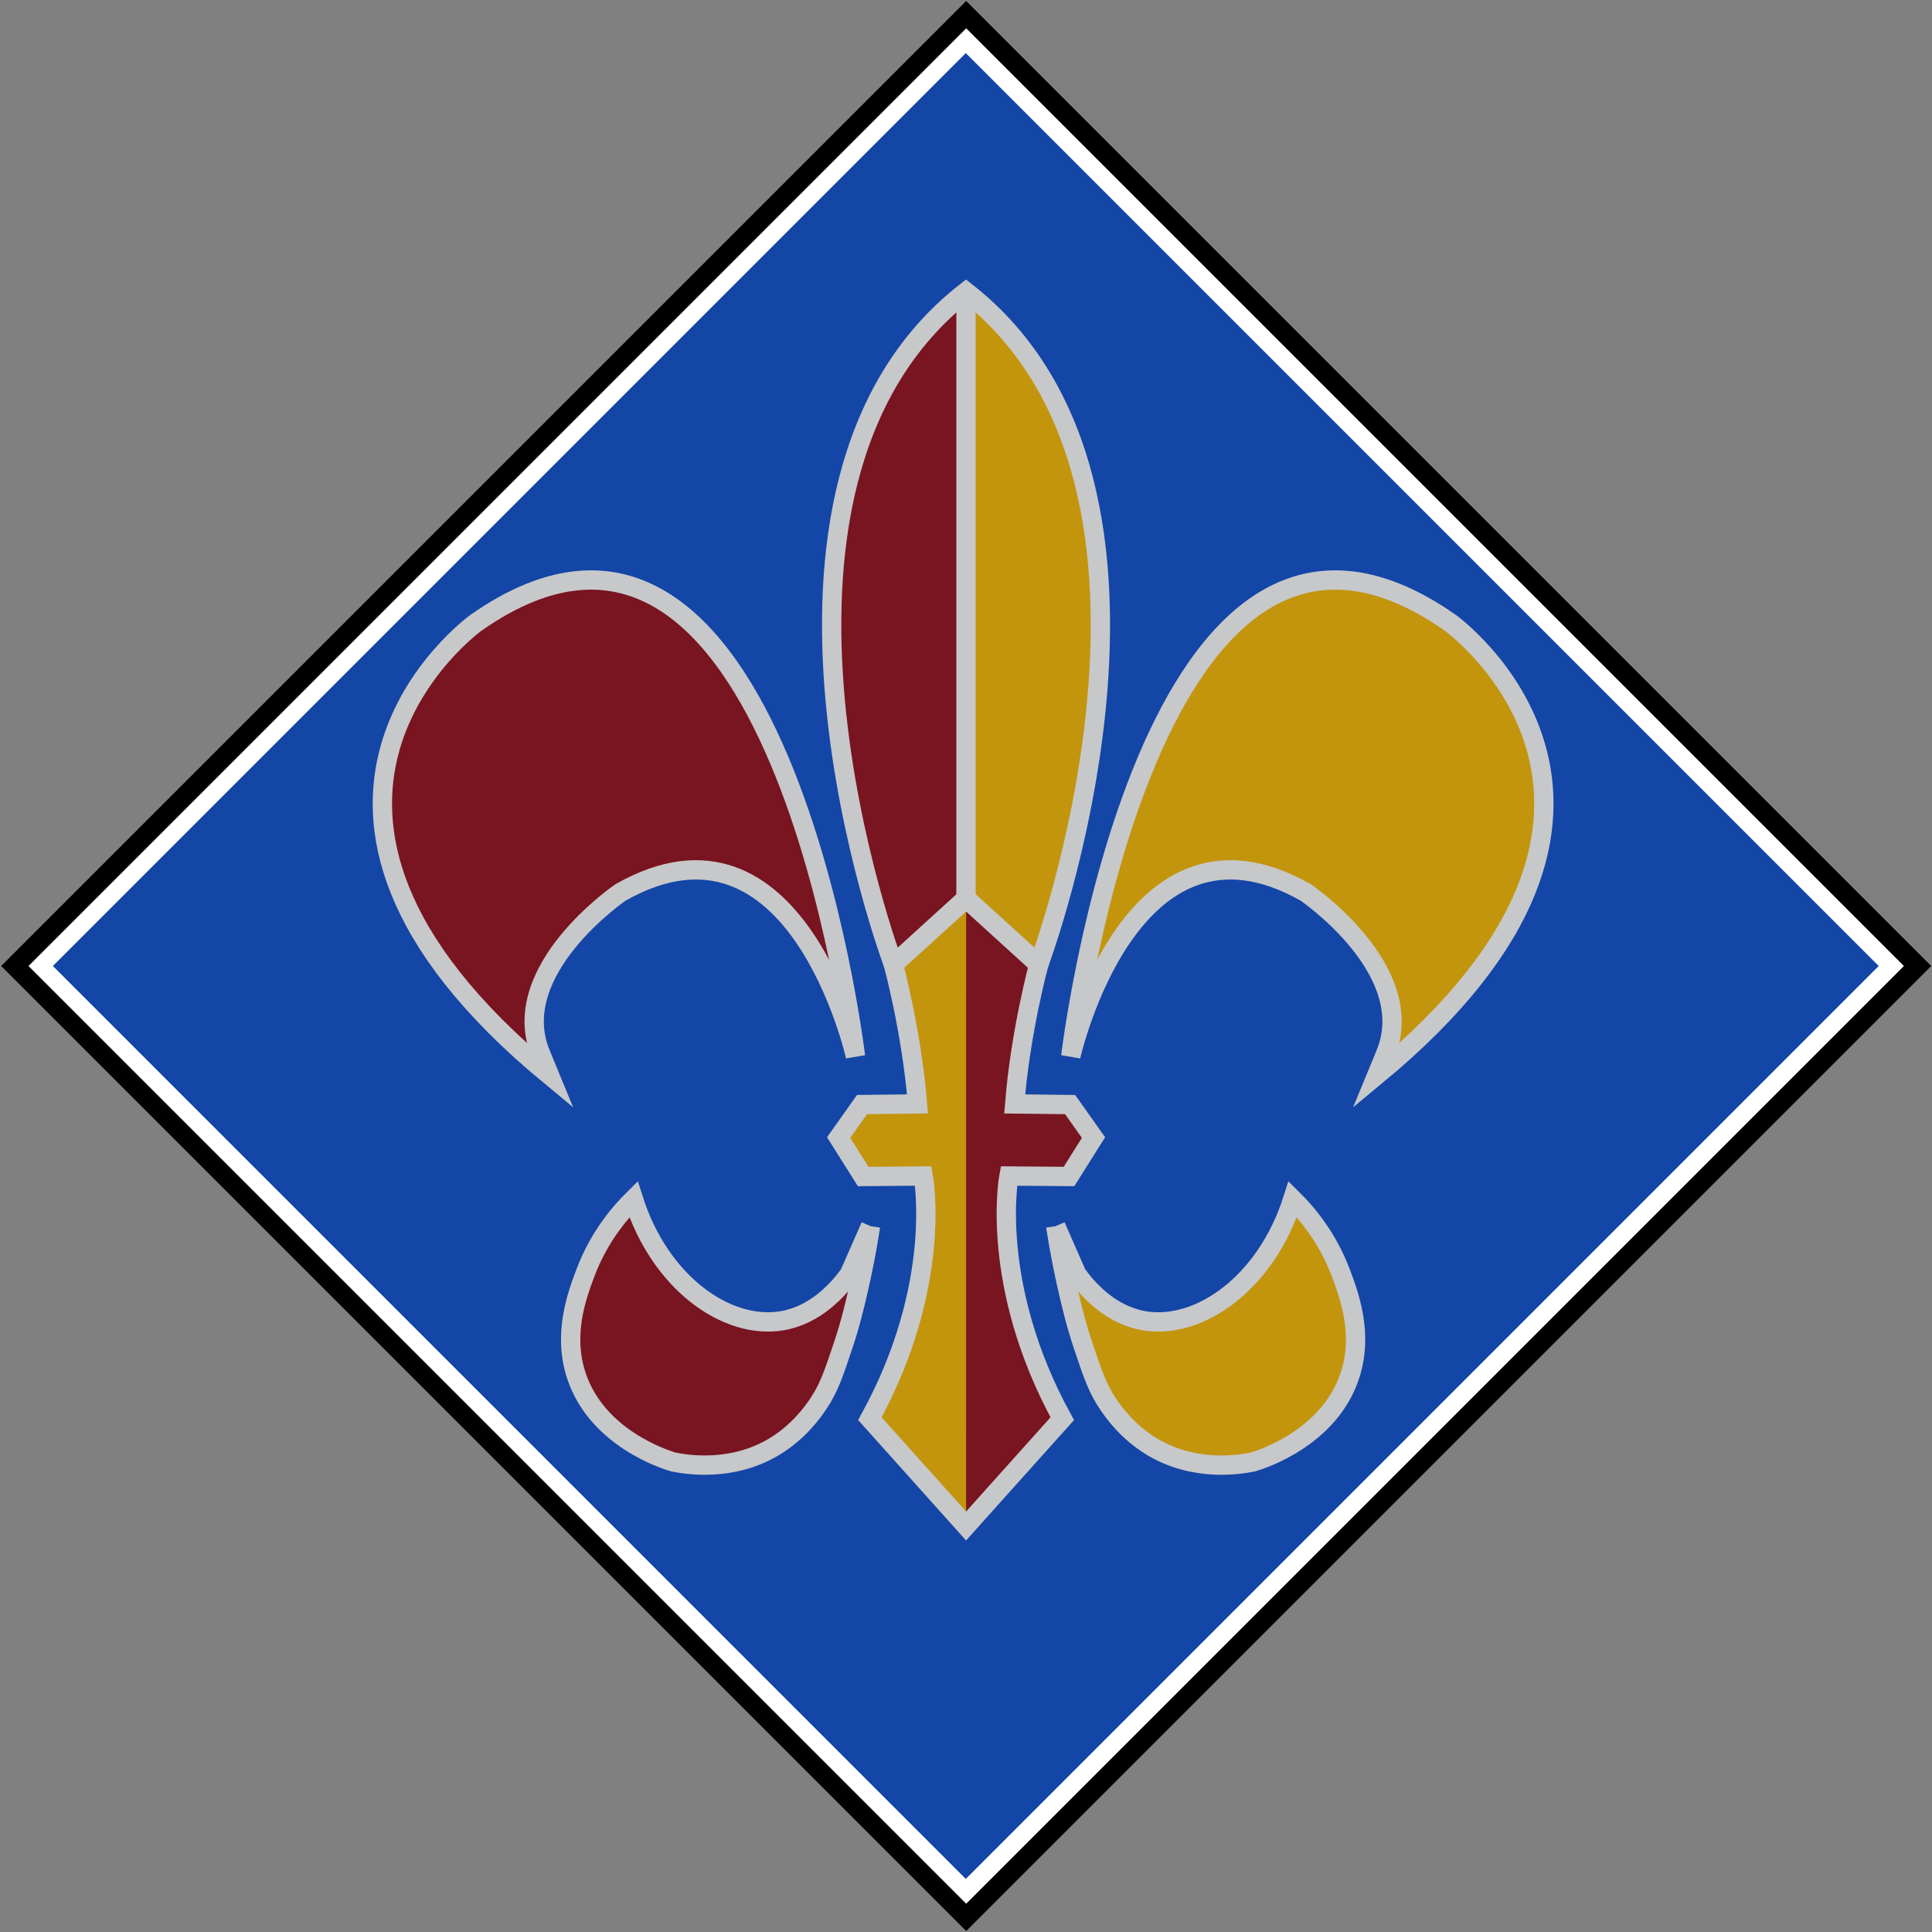 <?xml version="1.0" encoding="utf-8"?>
<!-- Generator: Adobe Illustrator 23.0.2, SVG Export Plug-In . SVG Version: 6.00 Build 0)  -->
<svg version="1.1" xmlns="http://www.w3.org/2000/svg" xmlns:xlink="http://www.w3.org/1999/xlink" x="0px" y="0px"
	 viewBox="0 0 1000 1000" style="enable-background:new 0 0 1000 1000;" xml:space="preserve">
<rect x="0" y="0" width="1000" height="1000" fill="#808080" stroke="none"/>
<style type="text/css">
	.st0{fill:#FFFFFF;stroke:#000000;stroke-width:10;stroke-miterlimit:10;}
	.st1{fill:#1346A7;}
	.st2{fill:#791421;}
	.st3{fill:#C2950D;}
	.st4{fill:#C2950D;stroke:#C7C8CA;stroke-width:10;stroke-miterlimit:10;}
	.st5{fill:#791421;stroke:#C7C8CA;stroke-width:10;stroke-miterlimit:10;}
	.st6{fill:none;stroke:#C7C8CA;stroke-width:10;stroke-miterlimit:10;}
</style>
<g id="Layer_2">
	
		<rect x="151.75" y="151.75" transform="matrix(-0.707 0.707 -0.707 -0.707 1207.107 500)" class="st0" width="696.5" height="696.5"/>
	
		<rect x="165.82" y="165.82" transform="matrix(0.707 -0.707 0.707 0.707 -207.107 500)" class="st1" width="668.36" height="668.36"/>
</g>
<g id="Layer_4">
	<path class="st2" d="M500,153.03l0.06,308.69l-37.87,37.57c0,0-89.29-255.04,36.21-347.08C499.06,151.73,500,152.21,500,153.03z"/>
	<path class="st3" d="M500,152.67l0.06,310.41l37.75,37.82C537.81,500.9,627.85,243.71,500,152.67z"/>
	<path class="st4" d="M712.62,556.52C881.7,416.78,750.73,322.4,750.73,322.4c-156.7-109.94-196.5,224.36-196.5,224.36
		s30.59-136.56,121.63-84.82c0,0,59.2,40.3,41.29,83.58L712.62,556.52z"/>
	<path class="st4" d="M546.43,634.65c1.96,12.78,4.22,23.83,6.3,32.83c2.04,8.83,4.13,17.76,7.96,29.19
		c4.89,14.61,7.34,21.92,12.93,30.18c2.45,3.62,9.74,14.15,22.55,21.89c21.9,13.22,45.23,9.42,52.4,7.96
		c4.38-1.31,39.47-12.4,50.12-44.68c7.15-21.66-0.39-41.72-4.68-53.15c-7.03-18.72-17.96-31.31-24.87-38.14
		c-13.76,43.34-48.48,67.83-77.1,62.86c-17.4-3.02-29.07-16.32-34.67-24.06C553.73,651.23,550.08,642.94,546.43,634.65"/>
	<path class="st5" d="M284.4,556.52C115.31,416.78,246.29,322.4,246.29,322.4c156.7-109.94,196.5,224.36,196.5,224.36
		s-30.59-136.56-121.63-84.82c0,0-59.2,40.3-41.29,83.58L284.4,556.52z"/>
	<path class="st5" d="M450.58,634.65c-1.96,12.78-4.22,23.83-6.3,32.83c-2.04,8.83-4.13,17.76-7.96,29.19
		c-4.89,14.61-7.34,21.92-12.93,30.18c-2.45,3.62-9.74,14.15-22.55,21.89c-21.9,13.22-45.23,9.42-52.4,7.96
		c-4.38-1.31-39.47-12.4-50.12-44.68c-7.15-21.66,0.39-41.72,4.68-53.15c7.03-18.72,17.96-31.31,24.87-38.14
		c13.76,43.34,48.48,67.83,77.1,62.86c17.4-3.02,29.07-16.32,34.67-24.06C443.29,651.23,446.94,642.94,450.58,634.65"/>
	<path class="st2" d="M504.41,468.5l30.56,27.8l-9.19,75.09l28.69,0.33l12.11,17.08l-12.69,20.15l-31.09-0.25
		c0,0-7.23,71.26,27.61,125.61l-50.37,55.45V465.05L504.41,468.5z"/>
	<path class="st3" d="M495.27,468.4l-30.56,27.8l9.19,75.09l-28.69,0.33l-12.11,17.08l12.69,20.15l31.09-0.25
		c0,0,7.23,71.26-27.61,125.61l50.77,55.55l0.02-325.2L495.27,468.4z"/>
	<path class="st6" d="M500.04,789.86l49.79-55.55c-38.25-69.69-27.61-125.61-27.61-125.61l31.09,0.25L566,588.8l-12.11-17.08
		l-28.69-0.33c2.98-37.31,12.44-72.13,12.44-72.13l-37.6-34.2l-37.6,34.2c0,0,9.45,34.82,12.44,72.13l-28.69,0.33l-12.11,17.08
		l12.69,20.15l31.09-0.25c0,0,10.64,55.92-27.61,125.61L500.04,789.86z"/>
	<path class="st6" d="M537.64,499.25c0,0,92.61-246.54-37.64-348.23c-130.25,101.69-37.56,348.23-37.56,348.23"/>
	<line class="st6" x1="500" y1="151.02" x2="500" y2="465.05"/>
</g>
</svg>
